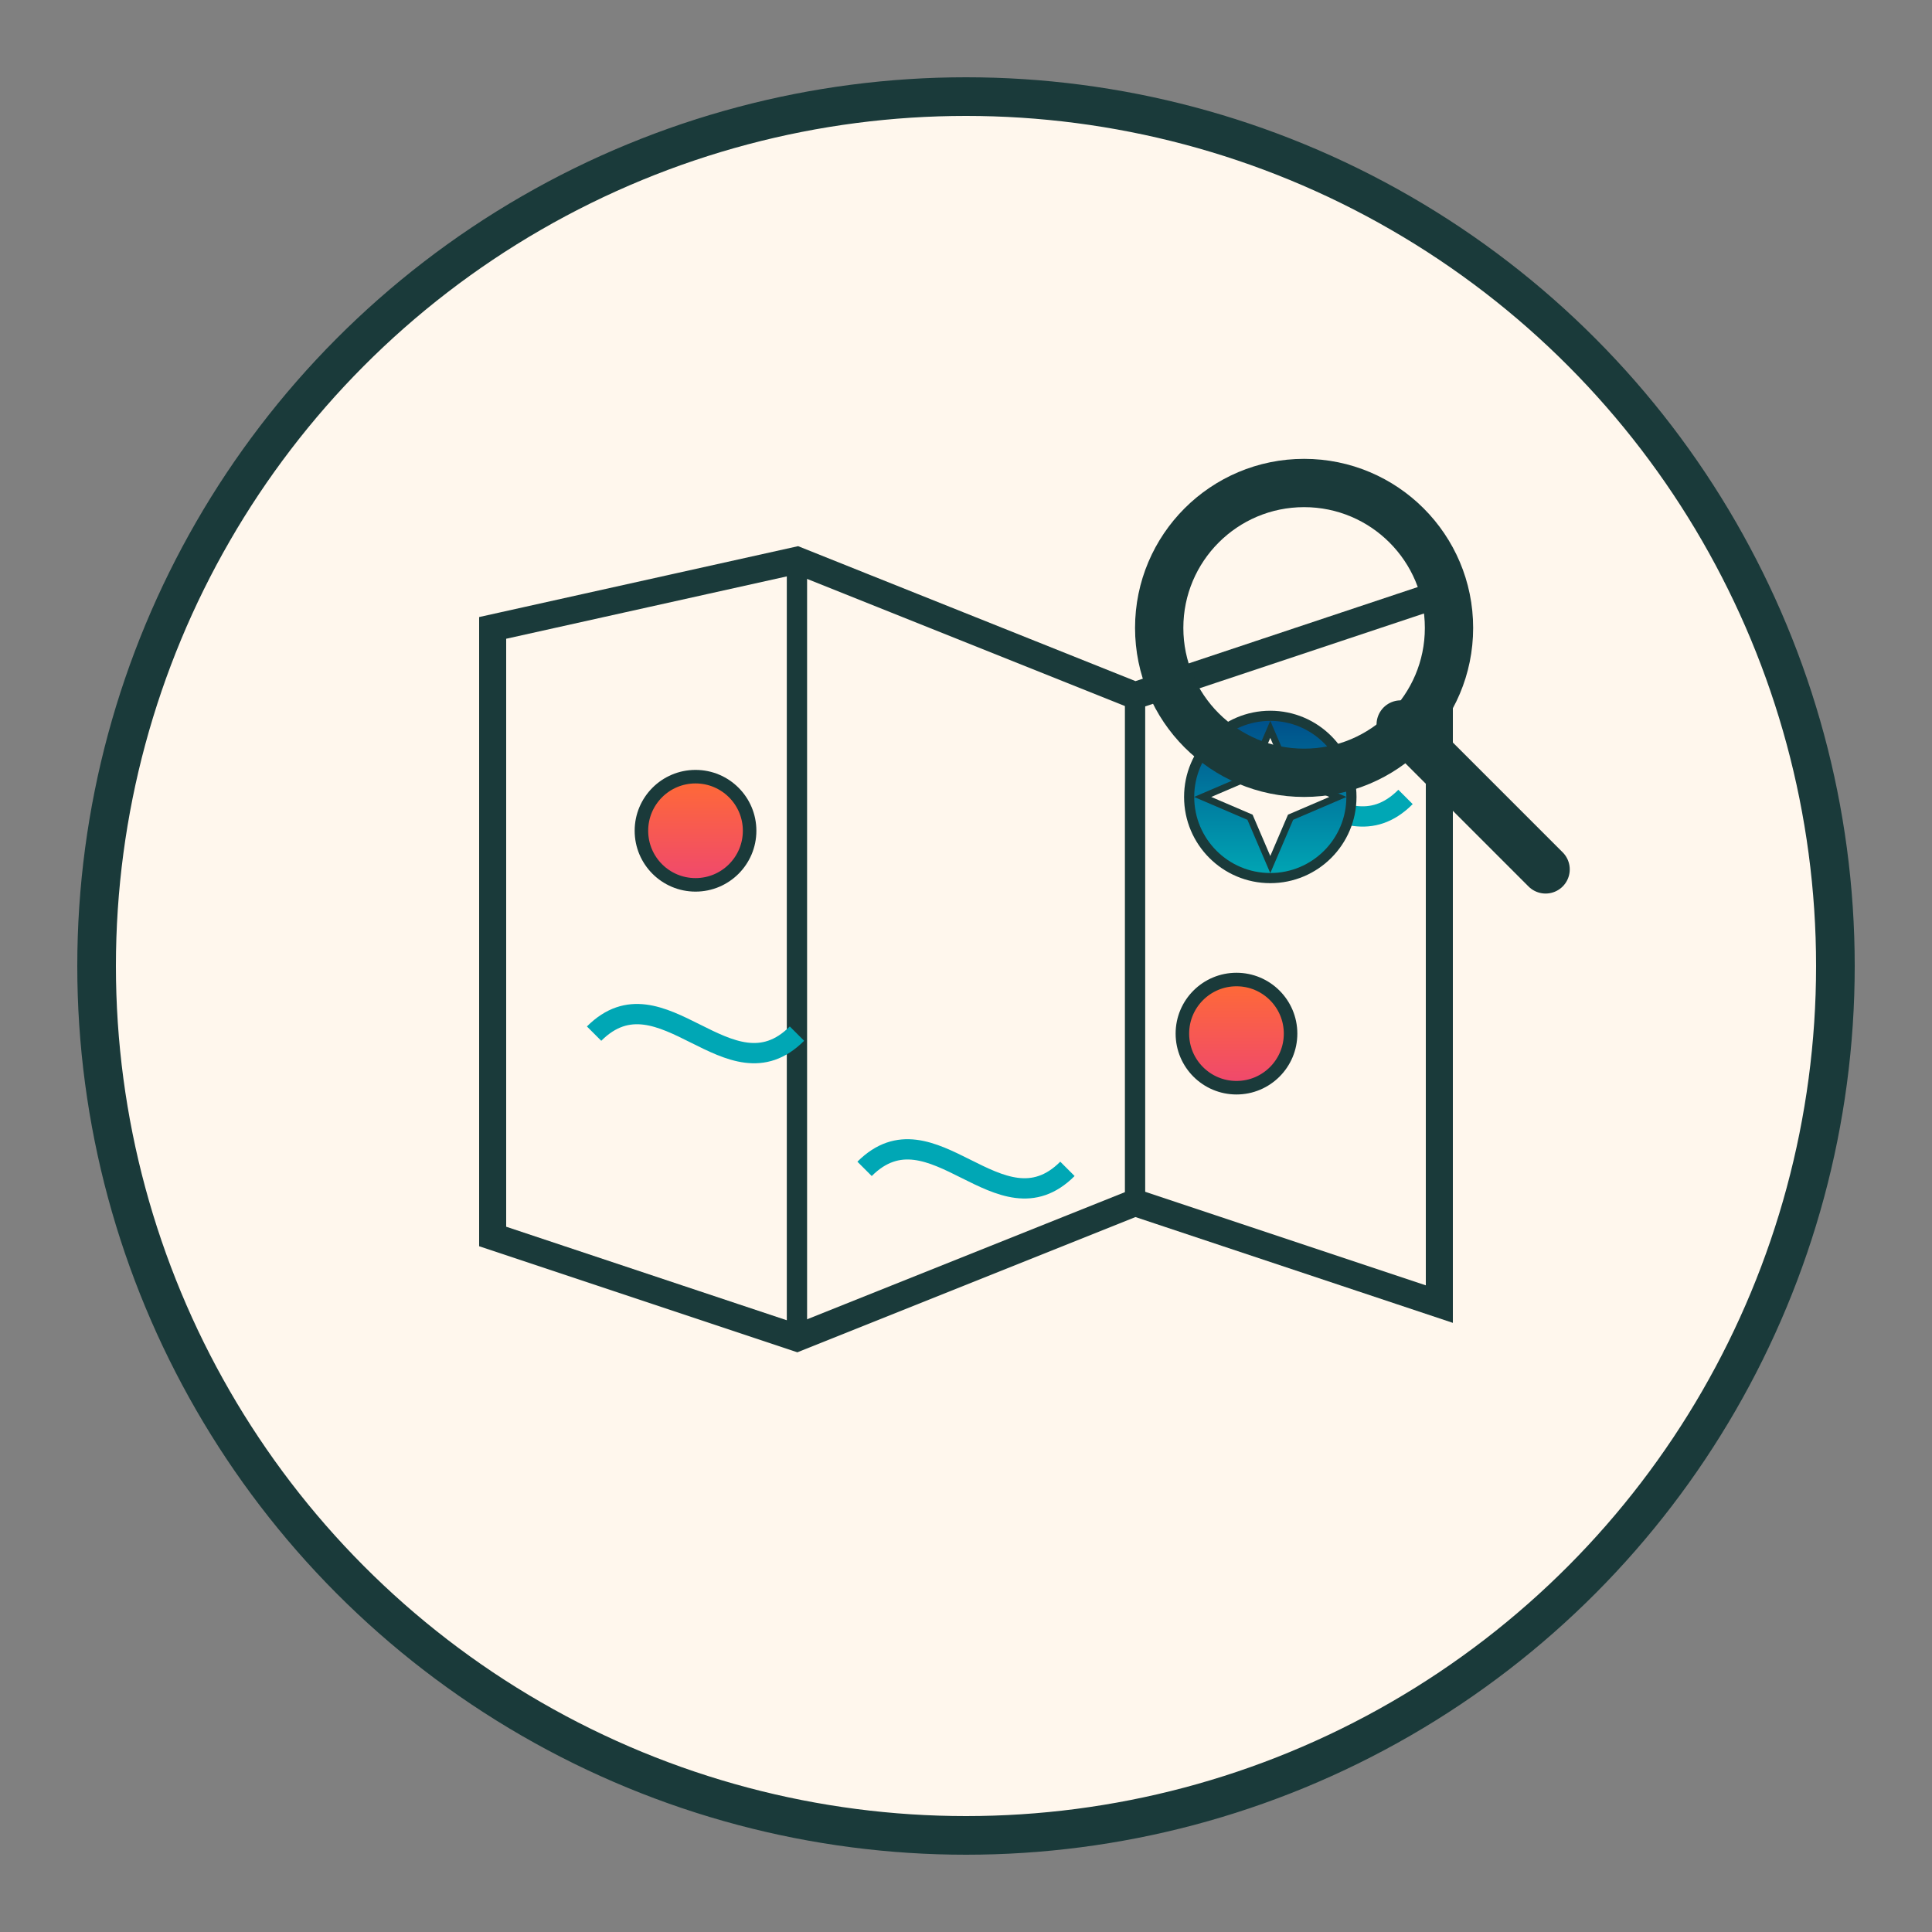 <svg xmlns="http://www.w3.org/2000/svg" width="200" height="200" viewBox="0 0 200 200">
  <rect x="0" y="0" width="200" height="200" fill="#808080" stroke="none"/>
  <!-- Tourism Guide Icon -->
  <defs>
    <linearGradient id="iconGradient1" x1="0%" y1="0%" x2="0%" y2="100%">
      <stop offset="0%" stop-color="#FF6B35" />
      <stop offset="100%" stop-color="#EF476F" />
    </linearGradient>
    <linearGradient id="iconGradient2" x1="0%" y1="0%" x2="0%" y2="100%">
      <stop offset="0%" stop-color="#004E89" />
      <stop offset="100%" stop-color="#00A7B5" />
    </linearGradient>
  </defs>
  
  <!-- Background Circle -->
  <circle cx="100" cy="100" r="90" fill="#FFF7ED" stroke="#1A3A3A" stroke-width="4" />
  
  <!-- Map Icon -->
  <g transform="translate(100, 100) scale(0.7)">
    <!-- Map Base -->
    <path d="M-70,-50 L-25,-60 L25,-40 L70,-55 L70,50 L25,35 L-25,55 L-70,40 Z" fill="#FFF7ED" stroke="#1A3A3A" stroke-width="4" />
    
    <!-- Map Fold Lines -->
    <path d="M-25,-60 L-25,55" fill="none" stroke="#1A3A3A" stroke-width="3" />
    <path d="M25,-40 L25,35" fill="none" stroke="#1A3A3A" stroke-width="3" />
    
    <!-- Map Details -->
    <circle cx="-40" cy="-20" r="8" fill="url(#iconGradient1)" stroke="#1A3A3A" stroke-width="2" />
    <circle cx="40" cy="10" r="8" fill="url(#iconGradient1)" stroke="#1A3A3A" stroke-width="2" />
    
    <path d="M-55,10 C-45,0 -35,20 -25,10" fill="none" stroke="#00A7B5" stroke-width="3" />
    <path d="M-15,30 C-5,20 5,40 15,30" fill="none" stroke="#00A7B5" stroke-width="3" />
    <path d="M35,-25 C45,-35 55,-15 65,-25" fill="none" stroke="#00A7B5" stroke-width="3" />
    
    <!-- Compass Rose -->
    <g transform="translate(45, -25)">
      <circle cx="0" cy="0" r="12" fill="url(#iconGradient2)" stroke="#1A3A3A" stroke-width="1.5" />
      <path d="M0,-10 L3,-3 L10,0 L3,3 L0,10 L-3,3 L-10,0 L-3,-3 Z" fill="#FFF7ED" stroke="#1A3A3A" stroke-width="1" />
    </g>
  </g>
  
  <!-- Magnifying Glass -->
  <g transform="translate(135, 65)">
    <circle cx="0" cy="0" r="15" fill="none" stroke="#1A3A3A" stroke-width="5" />
    <line x1="10" y1="10" x2="25" y2="25" stroke="#1A3A3A" stroke-width="5" stroke-linecap="round" />
  </g>
</svg>